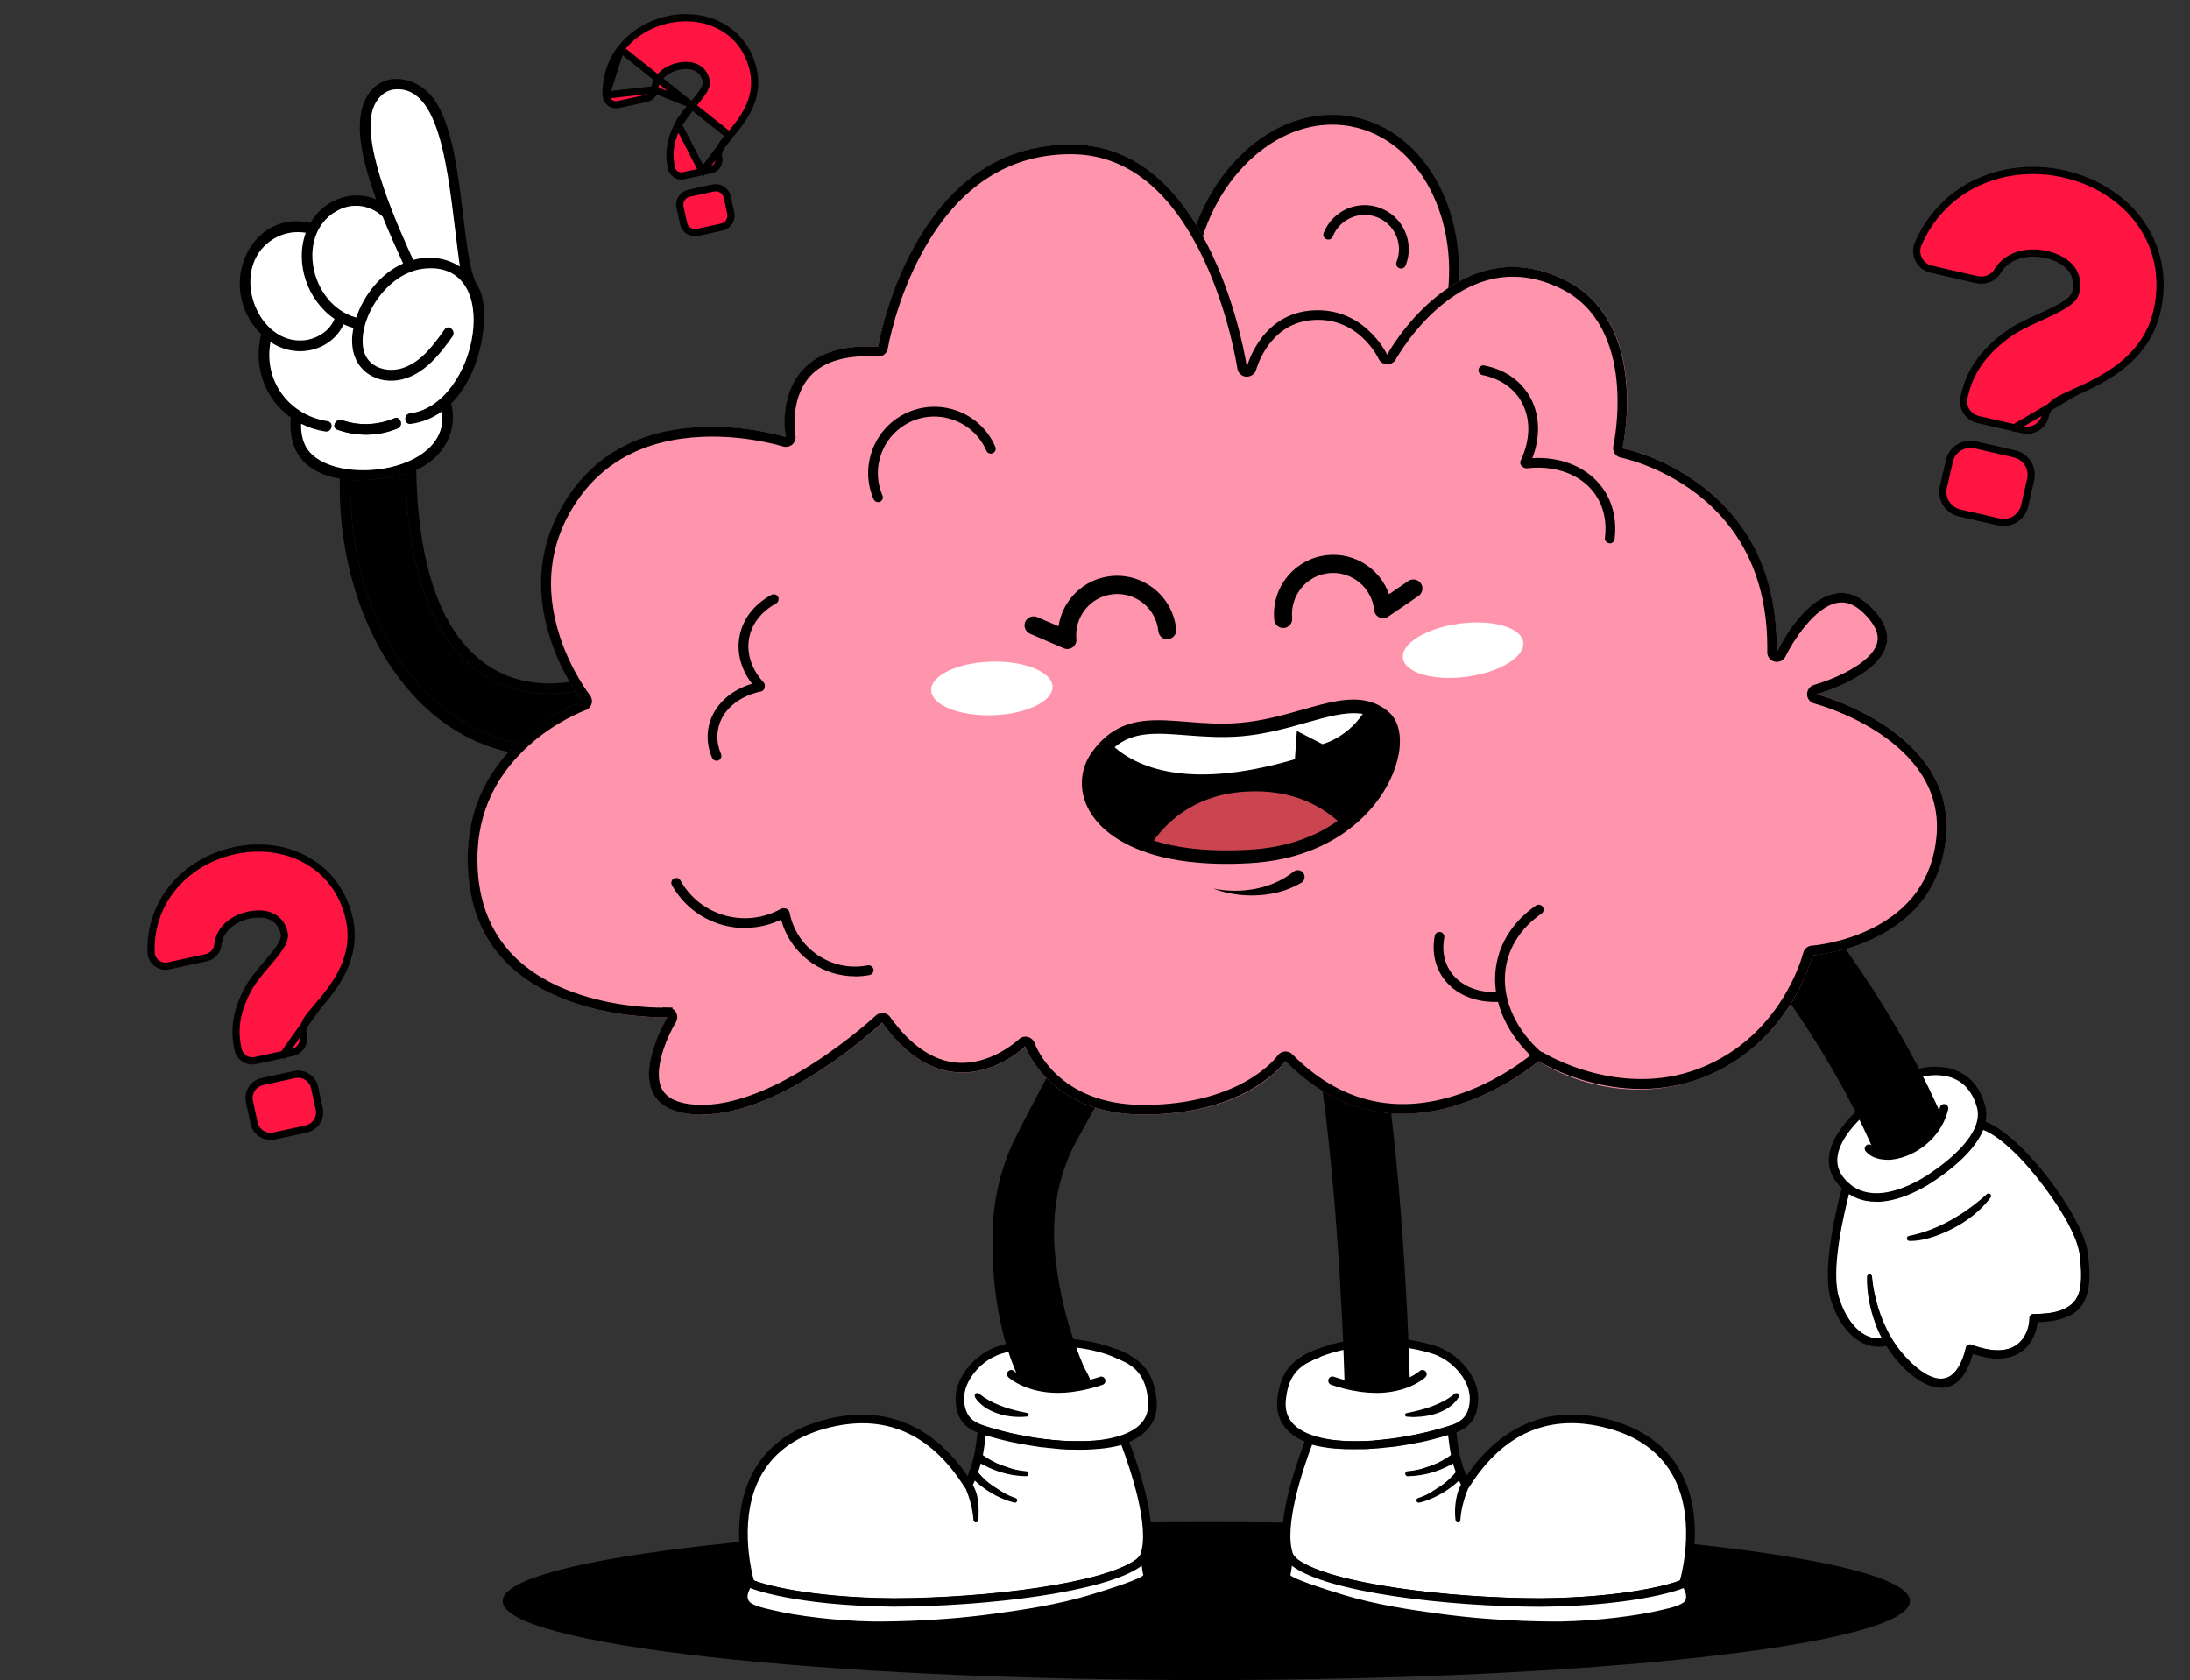 <svg width="305" height="234" viewBox="0 0 305 234" fill="none" xmlns="http://www.w3.org/2000/svg">
<rect x="0" y="0" width="305" height="234" fill="#333333" stroke="none"/>
<g clip-path="url(#clip0_24_337)">
<path d="M266 223C266 229.071 222.123 234 168 234C113.877 234 70 229.071 70 223C70 216.929 113.877 212 168 212C222.123 212 266 216.929 266 223Z" fill="black"/>
<path d="M288.106 170.436C285.905 166.365 280.511 159.01 276.15 157.273C274.968 160.272 271.558 162.946 269.221 164.506C267.876 165.402 264.425 167.437 261.029 167.315C259.806 167.274 258.583 166.949 257.469 166.189C256.369 170.45 254.956 177.316 256.083 180.804C256.899 183.355 258.312 185.282 259.955 186.056C260.689 186.408 261.436 186.517 262.17 186.368C260.771 183.749 260.037 180.777 260.064 177.818C260.078 177.425 260.648 177.411 260.689 177.791C260.852 179.895 261.396 181.985 262.17 183.939C263.379 186.829 265.268 189.462 267.89 191.212C269.085 191.972 270.444 192.434 271.64 191.66L271.775 191.552L272.047 191.334C272.305 191.077 272.536 190.805 272.726 190.507C273.256 189.679 273.61 188.688 273.827 187.684C273.895 187.399 274.18 187.223 274.465 187.277C276.925 188.24 280.43 188.797 281.979 186.123C282.454 185.364 282.671 184.441 282.685 183.559C282.685 183.274 282.916 183.029 283.201 183.029C285.334 182.975 287.821 182.853 289.098 181.021C290.239 179.135 289.872 176.706 289.668 174.575C289.437 173.15 288.799 171.739 288.092 170.396L288.106 170.436Z" fill="white"/>
<path d="M276.258 156.147C281.326 157.707 289.994 169.201 290.768 174.453C291.149 177.547 291.488 181.862 288.024 183.342C286.448 184.061 284.804 184.142 283.215 184.169L283.799 183.586C283.799 185.798 282.549 188.091 280.389 188.865C278.296 189.625 276.136 189.082 274.139 188.363L274.913 187.942C272.4 198.825 263.42 190.792 261.178 184.359C260.417 182.256 259.969 180.085 260.023 177.832C260.05 177.398 260.675 177.384 260.716 177.818C260.797 178.85 261.001 179.922 261.246 180.953C262.007 183.979 263.392 186.938 265.58 189.19C267.427 191.158 270.715 193.696 272.672 190.507C273.202 189.692 273.555 188.702 273.772 187.711C273.84 187.358 274.221 187.155 274.547 187.277C276.245 187.888 278.242 188.403 279.967 187.779C281.666 187.168 282.617 185.336 282.617 183.599C282.617 183.274 282.875 183.016 283.201 183.016C286.095 183.016 289.383 182.487 289.736 179.108C289.913 177.683 289.804 176.109 289.614 174.629C289.383 173.218 288.758 171.807 288.051 170.477C285.918 166.474 280.253 158.82 275.987 157.287C275.226 157.11 275.484 155.97 276.258 156.16V156.147Z" fill="black"/>
<path d="M266.912 149.552C259.208 153.745 252.646 159.933 256.342 164.465C260.037 168.984 266.205 165.877 268.922 164.072C271.64 162.267 276.993 158.169 275.892 154.111C273.949 147.218 266.898 149.565 266.898 149.565L266.912 149.552Z" fill="white"/>
<path d="M261.3 167.383C259.371 167.383 257.442 166.732 255.893 164.832C254.861 163.57 254.494 162.131 254.806 160.557C255.513 156.988 259.928 152.686 266.626 149.036C266.653 149.022 266.694 149.009 266.721 148.995C266.857 148.955 270.199 147.869 273.066 149.389C274.71 150.257 275.851 151.791 276.463 153.948C277.563 158.02 273.148 161.968 269.248 164.56C267.944 165.429 264.629 167.397 261.287 167.397L261.3 167.383ZM267.142 150.095C260.771 153.568 256.586 157.558 255.961 160.774C255.716 162.009 256.002 163.095 256.803 164.085C260.404 168.496 266.735 164.805 268.596 163.57C271.517 161.616 276.286 157.816 275.335 154.247C274.819 152.429 273.881 151.139 272.536 150.42C270.281 149.226 267.536 149.972 267.142 150.095Z" fill="black"/>
<path d="M261.545 187.575C260.852 187.575 260.145 187.413 259.466 187.087C257.523 186.164 255.947 184.061 255.023 181.17C253.733 177.194 255.458 169.418 256.586 165.157C256.667 164.845 256.993 164.655 257.306 164.737C257.618 164.818 257.809 165.144 257.727 165.456C256.627 169.608 254.942 177.113 256.137 180.817C256.953 183.355 258.352 185.268 259.969 186.042C260.879 186.476 261.83 186.53 262.727 186.191C263.026 186.069 263.365 186.232 263.488 186.53C263.61 186.829 263.447 187.168 263.148 187.29C262.618 187.494 262.088 187.589 261.545 187.589V187.575Z" fill="black"/>
<path d="M265.879 172.132C269.928 171.332 273.664 169.066 276.707 166.324C277.006 166.026 277.495 166.447 277.237 166.786C275.253 169.432 272.292 171.237 269.194 172.282C268.148 172.621 267.047 172.852 265.92 172.838C265.729 172.838 265.566 172.675 265.566 172.485C265.566 172.309 265.702 172.16 265.879 172.132Z" fill="black"/>
<path d="M262.822 161.534C262.075 161.534 261.395 161.399 260.825 161.114C260.444 160.924 260.105 160.679 259.847 160.367C259.629 160.123 259.656 159.757 259.901 159.539C260.146 159.322 260.512 159.349 260.73 159.594C260.893 159.784 261.11 159.933 261.355 160.055C262.279 160.516 263.678 160.449 265.118 159.892C267.292 159.037 269.072 157.3 269.873 155.224C269.995 154.912 270.091 154.586 270.172 154.233C270.24 153.921 270.552 153.718 270.879 153.786C271.191 153.853 271.395 154.179 271.327 154.491C271.232 154.912 271.11 155.292 270.974 155.645C270.063 158.02 268.039 160.014 265.553 160.991C264.615 161.358 263.678 161.548 262.836 161.548L262.822 161.534Z" fill="black"/>
<path d="M270.417 155.428C268.759 159.743 263.651 161.846 261.097 160.584C257.632 152.483 247.565 132.643 225.216 112.329C223.096 110.402 222.892 107.145 224.754 104.987C226.697 102.721 230.12 102.504 232.321 104.512C255.377 125.437 266.191 145.766 270.417 155.441V155.428Z" fill="black"/>
<path d="M107.098 88.784C106.962 88.934 106.826 89.096 106.677 89.246C99.789 96.736 84.885 104.322 74.872 103.807C61.191 103.101 48.515 88.703 48.8 66.841C51.341 67.031 54.615 66.543 56.503 65.986C57.278 107.213 87.507 100.373 101.378 82.881C101.528 82.691 101.691 82.488 101.827 82.298C102.234 81.755 101.786 81.09 101.283 81.036C101.093 81.009 100.889 81.09 100.726 81.307C88.159 97.808 58.664 106.914 57.971 65.457C61.68 63.815 63.826 60.111 62.834 56.202C67.562 51.534 68.391 42.252 66.421 39.674C64.03 35.345 64.832 18.952 60.063 13.334C57.889 10.783 53.759 9.887 51.49 12.859C48.718 16.509 50.688 22.996 52.387 27.773C49.303 26.402 45.227 27.596 43.23 31.057C35.01 29.048 29.779 39.945 36.382 46.567C35.295 50.625 36.6 55.361 40.499 58.143C40.064 62.947 42.564 65.851 47.319 66.678C46.98 85.826 57.128 102.965 72.78 105.096C84.681 106.724 101.487 97.469 108.212 89.775C108.239 89.748 108.267 89.707 108.294 89.666C108.742 88.961 107.71 88.092 107.112 88.771L107.098 88.784ZM51.789 15.682C52.142 14.094 53.283 12.588 55.009 12.452C61.965 11.909 62.508 26.334 64.03 37.123C62.169 35.915 59.873 35.576 57.55 36.2C55.512 31.735 50.607 20.947 51.803 15.682H51.789ZM47.346 29.157C49.357 28.221 51.735 28.655 53.297 30.188C54.18 32.387 55.158 34.544 56.137 36.702C53.025 38.072 50.688 41.072 49.602 44.233C42.985 42.388 41.029 32.088 47.333 29.157H47.346ZM37.32 33.825C38.801 32.617 40.73 32.102 42.578 32.427C41.056 36.607 42.741 41.791 46.586 44.423C45.906 46.12 44.099 47.232 42.319 47.395C35.934 47.979 32.103 38.086 37.333 33.825H37.32ZM42.442 61.888C42.034 60.979 41.898 59.988 41.925 58.998C42.985 59.541 44.126 59.907 45.308 60.083C46.246 60.219 46.545 58.767 45.594 58.631C40.363 57.844 36.668 53.135 37.659 47.612C41.382 50.123 46.164 48.766 47.849 45.156C48.284 45.36 48.746 45.536 49.208 45.658C48.202 50.679 51.504 53.19 54.778 53C58.514 52.783 61.028 49.648 63.011 46.839C63.555 46.065 62.454 45.075 61.911 45.848C60.43 47.952 58.786 50.245 56.272 51.168C53.99 52.009 51.11 51.208 50.593 48.576C49.805 44.518 53.732 37.964 59.044 37.394C70.307 36.2 66.462 56.379 57.088 57.546C56.137 57.668 56.232 59.147 57.183 59.025C58.813 58.821 60.267 58.197 61.53 57.288C62.739 66.244 45.132 67.913 42.428 61.875L42.442 61.888Z" fill="black"/>
<path d="M42.306 47.395C35.921 47.979 32.089 38.086 37.32 33.825C38.801 32.617 40.73 32.102 42.578 32.427C41.056 36.607 42.741 41.791 46.586 44.423C45.907 46.12 44.099 47.232 42.32 47.395H42.306Z" fill="white"/>
<path d="M49.615 44.233C42.999 42.388 41.042 32.088 47.346 29.157C49.357 28.221 51.734 28.655 53.297 30.188C54.18 32.386 55.158 34.544 56.136 36.702C53.025 38.072 50.688 41.071 49.602 44.233H49.615Z" fill="white"/>
<path d="M64.03 37.123C62.169 35.915 59.873 35.576 57.549 36.2C55.511 31.735 50.607 20.947 51.802 15.682C52.156 14.094 53.297 12.588 55.022 12.452C61.978 11.909 62.522 26.334 64.044 37.123H64.03Z" fill="white"/>
<path d="M61.544 57.315C60.28 58.224 58.826 58.848 57.196 59.052C56.245 59.174 56.15 57.695 57.101 57.573C66.475 56.406 70.32 36.227 59.057 37.421C53.745 37.991 49.819 44.532 50.607 48.603C51.123 51.236 54.003 52.036 56.286 51.195C58.799 50.272 60.429 47.965 61.924 45.875C62.467 45.102 63.581 46.092 63.024 46.866C61.041 49.675 58.527 52.81 54.791 53.027C51.503 53.217 48.202 50.706 49.221 45.685C48.745 45.55 48.297 45.387 47.862 45.183C46.178 48.793 41.395 50.15 37.673 47.639C36.667 53.163 40.376 57.871 45.607 58.658C46.558 58.794 46.259 60.26 45.322 60.11C44.14 59.934 42.998 59.568 41.939 59.025C41.912 60.016 42.047 61.006 42.455 61.915C45.159 67.968 62.766 66.299 61.557 57.329L61.544 57.315ZM55.362 59.676C52.672 60.789 49.724 60.816 46.993 59.853C46.096 59.541 46.762 58.211 47.658 58.523C50.023 59.35 52.604 59.228 54.9 58.265C55.783 57.898 56.245 59.31 55.375 59.676H55.362Z" fill="white"/>
<path d="M55.363 59.676C52.673 60.789 49.724 60.816 46.994 59.853C46.097 59.541 46.763 58.211 47.659 58.523C50.023 59.35 52.605 59.228 54.901 58.265C55.784 57.898 56.246 59.31 55.376 59.676H55.363Z" fill="black"/>
<path d="M106.677 89.246C99.788 96.736 84.884 104.322 74.871 103.806C61.19 103.101 48.514 88.703 48.8 66.841C51.34 67.031 54.614 66.543 56.503 65.986C57.277 107.213 87.507 100.373 101.378 82.881C102.696 84.252 105.563 87.807 106.677 89.232V89.246Z" fill="black"/>
<path d="M108.28 89.666C108.008 90.019 107.383 90.141 107.03 89.68C106.949 89.571 106.826 89.422 106.69 89.246C105.563 87.821 102.71 84.266 101.392 82.895C101.12 82.61 100.903 82.42 100.794 82.366C100.278 81.85 100.753 81.063 101.297 81.049C101.46 81.049 101.623 81.104 101.786 81.266C104.15 83.641 106.229 86.233 108.28 88.879C108.497 89.164 108.457 89.463 108.28 89.68V89.666Z" fill="black"/>
<path d="M156.525 200.413C156.28 200.508 156.008 200.589 155.75 200.657C154.69 200.969 153.549 201.145 152.435 201.24C152.394 201.24 152.354 201.24 152.313 201.24C152.082 201.254 151.865 201.268 151.647 201.281C151.43 201.295 151.212 201.308 151.009 201.308C150.655 201.308 150.302 201.322 149.935 201.322C149.691 201.322 149.446 201.322 149.202 201.322C149.025 201.322 148.862 201.308 148.685 201.295C148.414 201.295 148.128 201.268 147.857 201.24C147.585 201.227 147.3 201.2 147.028 201.173C146.756 201.145 146.471 201.118 146.199 201.091C145.914 201.064 145.615 201.023 145.316 200.996C145.316 200.996 145.316 200.996 145.302 200.996C145.112 200.969 144.936 200.942 144.745 200.915C144.555 200.888 144.379 200.86 144.188 200.833C143.944 200.793 143.686 200.752 143.428 200.711C143.183 200.67 142.925 200.63 142.667 200.575C142.381 200.521 142.096 200.467 141.811 200.413C141.797 200.413 141.784 200.413 141.77 200.413C140.574 200.168 139.406 199.883 138.292 199.558C138.075 199.49 137.844 199.422 137.613 199.354C136.132 198.906 134.732 198.431 134.067 196.939C133.482 195.622 133.51 194.007 134.067 192.691C134.963 190.547 136.974 188.688 139.27 187.969C140.642 187.535 142.083 187.236 143.428 187.073C143.387 187.073 148.944 186.272 154.242 188.05C154.663 188.199 155.071 188.335 155.438 188.484C155.94 188.688 156.416 188.905 156.891 189.149C156.959 189.176 157.014 189.217 157.082 189.244C159.079 190.384 160.098 191.931 160.437 194.754C160.804 197.807 158.984 199.49 156.511 200.385L156.525 200.413Z" fill="white"/>
<path d="M149.949 201.932C149.705 201.932 149.447 201.932 149.202 201.932C149.107 201.932 149.012 201.932 148.93 201.932C148.849 201.932 148.767 201.932 148.672 201.932C148.387 201.932 148.102 201.905 147.816 201.878C147.544 201.865 147.259 201.838 146.974 201.81C146.702 201.783 146.417 201.756 146.132 201.729C145.955 201.715 145.751 201.688 145.561 201.661L145.303 201.634C145.303 201.634 145.248 201.634 145.221 201.634L144.107 201.471C143.849 201.43 143.591 201.39 143.333 201.349C143.075 201.308 142.817 201.268 142.558 201.213C142.273 201.159 141.988 201.105 141.702 201.05C141.702 201.05 141.689 201.05 141.675 201.05C141.675 201.05 141.648 201.05 141.635 201.05C140.412 200.806 139.23 200.508 138.129 200.182C137.953 200.128 137.776 200.073 137.599 200.019L137.464 199.978C136.078 199.558 134.352 199.042 133.551 197.251C132.926 195.839 132.926 194.021 133.551 192.528C134.529 190.208 136.716 188.227 139.121 187.467C140.466 187.046 141.933 186.72 143.387 186.544V186.571C144.352 186.354 146.879 186.367 146.906 186.367C148.808 186.395 151.661 186.612 154.46 187.562C154.881 187.711 155.302 187.847 155.696 188.009C156.185 188.199 156.688 188.43 157.204 188.702C157.272 188.742 157.354 188.783 157.422 188.824C159.609 190.072 160.709 191.85 161.063 194.767C161.416 197.712 159.921 199.87 156.756 201.023C156.457 201.132 156.185 201.213 155.927 201.281C154.935 201.566 153.794 201.77 152.531 201.878C152.503 201.878 152.476 201.878 152.449 201.878C152.449 201.878 152.408 201.878 152.395 201.878H152.313C152.109 201.892 151.919 201.905 151.729 201.919C151.512 201.932 151.294 201.946 151.077 201.946C150.724 201.946 150.357 201.96 149.99 201.96L149.949 201.932ZM145.344 200.44H145.371L145.67 200.48C145.86 200.508 146.05 200.521 146.24 200.535C146.526 200.562 146.797 200.589 147.055 200.616C147.341 200.643 147.612 200.67 147.884 200.684C148.169 200.711 148.441 200.725 148.699 200.725C148.781 200.725 148.876 200.725 148.971 200.725C149.053 200.725 149.134 200.725 149.229 200.725C149.813 200.725 150.411 200.725 150.995 200.725C151.199 200.725 151.403 200.711 151.607 200.698C151.797 200.698 151.987 200.67 152.191 200.657H152.259C152.259 200.657 152.313 200.657 152.34 200.657C152.34 200.657 152.381 200.657 152.395 200.657C153.59 200.548 154.664 200.358 155.587 200.087C155.832 200.019 156.063 199.951 156.335 199.856C159.011 198.879 160.166 197.251 159.881 194.849C159.568 192.284 158.712 190.859 156.824 189.787C156.756 189.746 156.715 189.719 156.661 189.692C156.185 189.448 155.723 189.231 155.261 189.054C154.895 188.905 154.501 188.769 154.093 188.62C149.107 186.951 143.89 187.616 143.604 187.657C143.591 187.657 143.564 187.657 143.55 187.657C142.164 187.833 140.765 188.132 139.488 188.539C137.396 189.19 135.494 190.914 134.651 192.935C134.149 194.143 134.135 195.595 134.651 196.722C135.195 197.943 136.309 198.35 137.83 198.811L137.966 198.852C138.143 198.906 138.333 198.961 138.51 199.015C139.583 199.327 140.724 199.612 141.92 199.856C141.92 199.856 141.933 199.856 141.947 199.856C141.947 199.856 141.974 199.856 141.988 199.856C142.259 199.911 142.531 199.965 142.816 200.019C143.075 200.073 143.319 200.114 143.564 200.155C143.808 200.196 144.066 200.236 144.311 200.277L144.868 200.358C145.045 200.385 145.221 200.413 145.398 200.44H145.344Z" fill="black"/>
<path d="M147.015 201.2C147.246 201.227 147.477 201.24 147.707 201.254C146.906 201.2 146.104 201.132 145.303 201.023C145.602 201.05 145.887 201.091 146.186 201.118C146.458 201.145 146.743 201.173 147.015 201.2Z" fill="black"/>
<path d="M147.721 201.838C147.721 201.838 147.694 201.838 147.68 201.838C147.626 201.838 147.572 201.838 147.517 201.838C146.675 201.783 145.928 201.702 145.235 201.62C144.922 201.58 144.691 201.281 144.732 200.969C144.773 200.643 145.058 200.413 145.384 200.453L145.683 200.494C145.873 200.521 146.064 200.535 146.254 200.548C146.539 200.576 146.797 200.603 147.069 200.63C147.246 200.643 147.409 200.657 147.585 200.671C147.64 200.671 147.694 200.671 147.748 200.671C148.074 200.698 148.319 200.969 148.292 201.295C148.278 201.607 148.006 201.838 147.708 201.838H147.721Z" fill="black"/>
<path d="M147.857 201.268C147.857 201.268 147.761 201.268 147.721 201.268C148.047 201.295 148.359 201.322 148.685 201.322C148.414 201.322 148.128 201.295 147.857 201.268Z" fill="black"/>
<path d="M148.686 201.905C148.686 201.905 148.686 201.905 148.672 201.905C148.591 201.905 148.509 201.905 148.414 201.905C148.21 201.905 148.02 201.878 147.816 201.865H147.694C147.368 201.838 147.123 201.566 147.15 201.24C147.178 200.915 147.449 200.67 147.775 200.698H148.061C148.21 200.725 148.346 200.738 148.496 200.738C148.577 200.738 148.659 200.738 148.74 200.738C149.066 200.738 149.311 201.023 149.311 201.349C149.311 201.661 149.039 201.919 148.726 201.919L148.686 201.905Z" fill="black"/>
<path d="M156.905 189.177C156.429 188.932 155.954 188.702 155.451 188.512C155.981 188.715 156.47 188.932 156.905 189.177Z" fill="black"/>
<path d="M156.905 189.76C156.81 189.76 156.715 189.733 156.633 189.692C156.158 189.448 155.696 189.231 155.234 189.054C154.935 188.932 154.786 188.593 154.908 188.294C155.03 187.996 155.37 187.847 155.669 187.955C156.253 188.186 156.742 188.403 157.19 188.647C157.476 188.797 157.584 189.149 157.421 189.434C157.313 189.638 157.109 189.746 156.905 189.746V189.76Z" fill="black"/>
<path d="M159.283 216.928C159.066 217.213 158.835 217.484 158.563 217.688C153.903 221.107 137.817 223.17 124.475 223.197C111.012 223.088 104.572 220.7 104.558 220.551C104.558 220.551 104.504 220.469 104.436 220.32C103.729 217.769 100.088 202.326 114.897 198.35C125.508 195.487 131.595 201.634 134.842 206.791C135.073 206.302 135.372 205.637 135.548 205.149C135.833 204.402 136.037 203.642 136.214 202.937C136.431 202.014 136.649 200.277 136.785 199.096C137.029 199.164 137.274 199.246 137.518 199.327C138.714 199.693 139.991 200.019 141.309 200.304C141.322 200.304 141.336 200.304 141.363 200.304C141.676 200.372 141.988 200.426 142.287 200.494C142.572 200.548 142.844 200.603 143.116 200.643C143.401 200.698 143.673 200.738 143.944 200.779C144.148 200.82 144.352 200.847 144.556 200.874C144.76 200.901 144.963 200.928 145.167 200.969C145.167 200.969 145.167 200.969 145.181 200.969C145.507 201.01 145.819 201.05 146.145 201.078C146.444 201.118 146.743 201.145 147.042 201.173C147.3 201.2 147.545 201.213 147.803 201.227C148.143 201.254 148.496 201.281 148.849 201.295C149.039 201.295 149.229 201.308 149.42 201.322C149.691 201.322 149.963 201.322 150.221 201.322C150.615 201.322 150.996 201.322 151.39 201.308C151.621 201.308 151.838 201.295 152.082 201.268C152.313 201.268 152.558 201.24 152.803 201.213C152.843 201.213 152.898 201.213 152.938 201.213C154.148 201.105 155.398 200.901 156.552 200.548C157.979 204.226 160.995 212.965 159.31 216.914L159.283 216.928Z" fill="white"/>
<path d="M124.475 223.781C117.397 223.726 112.343 223.034 109.367 222.464C107.574 222.125 106.338 221.786 105.618 221.569C104.368 221.189 104.096 221.026 104.001 220.768C103.974 220.727 103.947 220.659 103.906 220.592C103.879 220.551 103.865 220.497 103.851 220.442C103.24 218.23 101.61 210.767 105.047 204.742C107.003 201.322 110.251 198.988 114.734 197.78C122.858 195.595 129.76 198.282 134.746 205.583C134.841 205.366 134.923 205.149 134.991 204.972C135.235 204.334 135.439 203.629 135.643 202.815C135.888 201.77 136.132 199.666 136.2 199.056C136.214 198.879 136.309 198.73 136.458 198.635C136.608 198.54 136.784 198.513 136.947 198.567L137.097 198.608C137.301 198.662 137.491 198.73 137.695 198.798C138.863 199.151 140.113 199.476 141.417 199.761H141.444C141.444 199.761 141.472 199.761 141.485 199.761C141.77 199.829 142.056 199.883 142.341 199.938H142.382C142.653 200.006 142.925 200.046 143.197 200.101C143.469 200.155 143.74 200.196 144.012 200.236C144.216 200.277 144.406 200.304 144.61 200.318L145.208 200.399C145.208 200.399 145.235 200.399 145.248 200.399L145.575 200.44C145.778 200.467 145.982 200.494 146.186 200.508C146.485 200.548 146.784 200.575 147.069 200.603C147.327 200.63 147.572 200.643 147.83 200.657H148.074C148.333 200.698 148.591 200.711 148.862 200.725C148.957 200.725 149.066 200.725 149.161 200.725C149.256 200.725 149.338 200.725 149.433 200.725C150.072 200.738 150.724 200.738 151.362 200.725C151.58 200.725 151.797 200.711 152.028 200.684C152.259 200.684 152.49 200.657 152.734 200.643C152.748 200.643 152.789 200.643 152.816 200.643C152.816 200.643 152.857 200.643 152.87 200.643C154.175 200.521 155.343 200.304 156.362 200.006C156.661 199.911 156.973 200.073 157.082 200.358C158.848 204.904 161.552 213.155 159.826 217.172C159.813 217.213 159.786 217.253 159.758 217.28C159.514 217.62 159.229 217.918 158.93 218.149C153.984 221.772 137.491 223.753 124.475 223.794V223.781ZM104.993 220.117C106.08 220.592 112.56 222.518 124.489 222.6C137.491 222.573 153.672 220.537 158.223 217.199C158.4 217.05 158.59 216.86 158.767 216.629C160.275 212.924 157.381 204.484 156.172 201.268C155.207 201.525 154.147 201.702 152.979 201.81C152.952 201.81 152.911 201.81 152.884 201.81H152.83C152.571 201.824 152.327 201.851 152.096 201.865C151.865 201.878 151.62 201.892 151.389 201.905C150.724 201.919 150.058 201.933 149.392 201.905C149.284 201.905 149.188 201.905 149.093 201.905C148.998 201.905 148.903 201.905 148.822 201.905C148.536 201.905 148.265 201.878 147.993 201.851H147.748C147.49 201.81 147.232 201.797 146.974 201.77C146.675 201.743 146.363 201.715 146.064 201.675C145.873 201.661 145.656 201.634 145.439 201.607L145.153 201.58C145.153 201.58 145.085 201.58 145.058 201.58L144.46 201.485C144.257 201.458 144.053 201.43 143.835 201.39C143.577 201.349 143.292 201.295 143.007 201.254C142.735 201.2 142.45 201.159 142.164 201.105H142.124C141.825 201.037 141.526 200.983 141.227 200.915C141.227 200.915 141.213 200.915 141.2 200.915C141.2 200.915 141.173 200.915 141.159 200.915C139.828 200.63 138.55 200.304 137.341 199.938C137.328 199.938 137.301 199.938 137.287 199.924C137.178 200.847 136.988 202.285 136.784 203.127C136.567 203.995 136.35 204.742 136.091 205.406C135.915 205.922 135.602 206.628 135.371 207.089C135.276 207.279 135.086 207.401 134.869 207.415C134.651 207.415 134.447 207.32 134.339 207.143C129.556 199.544 123.062 196.789 115.046 198.947C110.889 200.06 107.873 202.217 106.08 205.352C102.792 211.106 104.572 218.583 104.993 220.144V220.117ZM105.101 220.334C105.101 220.334 105.129 220.415 105.129 220.442C105.129 220.402 105.115 220.361 105.101 220.334Z" fill="black"/>
<path d="M159.853 219.438V219.492C159.853 219.492 159.853 219.506 159.853 219.519C159.799 219.845 159.568 220.429 151.946 222.736C147.517 224.079 142.965 224.771 138.4 225.395C130.167 226.508 122.695 226.481 121.445 226.454C118.904 226.399 116.377 226.209 113.85 225.911C111.744 225.653 109.625 225.341 107.546 224.852C106.419 224.595 105.046 224.35 104.095 223.645C103.076 222.776 103.606 221.392 104.408 220.252C104.421 220.279 104.435 220.306 104.462 220.334C104.53 220.483 104.585 220.564 104.585 220.564C104.612 220.714 111.038 223.102 124.502 223.21C137.843 223.183 153.929 221.121 158.589 217.701C158.848 217.497 159.092 217.24 159.309 216.941C159.337 216.914 159.364 216.873 159.391 216.846C159.568 216.9 159.636 218.542 159.853 219.329C159.853 219.37 159.867 219.411 159.88 219.438H159.853Z" fill="white"/>
<path d="M122.423 227.037C121.826 227.037 121.472 227.037 121.418 227.037C118.959 226.983 116.377 226.807 113.769 226.495C111.174 226.182 109.218 225.857 107.397 225.422L107.017 225.341C105.916 225.097 104.68 224.812 103.729 224.12C103.729 224.12 103.702 224.106 103.688 224.093C103.063 223.55 102.248 222.288 103.905 219.913C104.014 219.75 104.204 219.655 104.408 219.669C104.612 219.669 104.788 219.777 104.897 219.954L104.924 220.008C104.924 220.008 104.952 220.062 104.965 220.089C104.965 220.103 104.979 220.13 104.992 220.144C106.079 220.619 112.56 222.546 124.488 222.627C137.49 222.6 153.671 220.564 158.223 217.226C158.413 217.077 158.63 216.846 158.807 216.602C158.821 216.575 158.848 216.561 158.861 216.534L158.902 216.48C159.052 216.303 159.282 216.222 159.513 216.276C160.003 216.398 160.043 216.833 160.179 217.891C160.234 218.352 160.301 218.868 160.383 219.18C160.383 219.207 160.383 219.234 160.397 219.248C160.41 219.302 160.437 219.384 160.437 219.452V219.506C160.437 219.506 160.437 219.601 160.424 219.642C160.315 220.266 160.125 220.876 152.109 223.292C147.503 224.69 142.653 225.409 138.469 225.965C131.309 226.929 124.855 227.037 122.423 227.037ZM104.435 223.17C105.182 223.713 106.283 223.957 107.261 224.174L107.655 224.269C109.435 224.69 111.351 225.015 113.905 225.314C116.473 225.612 119.013 225.802 121.445 225.843C121.771 225.843 129.488 225.979 138.319 224.785C142.449 224.228 147.245 223.509 151.769 222.152C157.639 220.374 158.956 219.669 159.228 219.411C159.133 219.031 159.065 218.529 159.011 218.067C158.984 218.095 158.956 218.122 158.929 218.135C153.984 221.759 137.49 223.74 124.475 223.78C117.396 223.726 112.342 223.034 109.367 222.464C107.574 222.125 106.337 221.786 105.617 221.569C105.087 221.406 104.734 221.284 104.49 221.175C104.096 221.894 103.905 222.668 104.449 223.156L104.435 223.17ZM105.101 220.334C105.101 220.334 105.128 220.401 105.128 220.442C105.128 220.401 105.115 220.361 105.101 220.334ZM159.432 219.099C159.364 219.167 159.31 219.262 159.282 219.37C159.31 219.275 159.364 219.167 159.432 219.099Z" fill="black"/>
<path d="M136.336 203.005C139.569 205.271 142.912 205.271 142.912 205.271L136.336 203.005Z" fill="black"/>
<path d="M136.662 202.516C138.469 203.859 140.683 204.741 142.925 204.918C143.36 204.945 143.346 205.596 142.912 205.61C140.452 205.583 138.061 204.796 135.996 203.479C135.317 203.032 136.023 202.027 136.676 202.516H136.662Z" fill="black"/>
<path d="M141.349 208.962C141.349 208.962 138.102 208.175 135.534 205.162L141.349 208.962Z" fill="black"/>
<path d="M141.281 209.288C139.487 208.84 137.857 207.971 136.431 206.804C135.955 206.424 135.52 205.99 135.086 205.542C134.868 205.312 134.868 204.932 135.113 204.714C135.371 204.47 135.778 204.511 135.982 204.782C137.028 206.099 138.373 207.211 139.868 207.985C140.371 208.243 140.914 208.487 141.444 208.65C141.838 208.772 141.675 209.383 141.267 209.288H141.281Z" fill="black"/>
<path d="M135.902 211.757C135.902 211.757 136.037 208.84 134.842 206.804L135.902 211.757Z" fill="black"/>
<path d="M135.575 211.744C135.48 210.102 134.991 208.528 134.38 207.021C134.203 206.492 134.937 206.099 135.29 206.533C136.35 208.026 136.377 210.007 136.241 211.757C136.187 212.151 135.589 212.124 135.589 211.73L135.575 211.744Z" fill="black"/>
<path d="M147.355 194.008C145.154 194.008 143.496 193.519 142.341 193.003C141.472 192.61 140.874 192.189 140.535 191.918C140.521 191.918 140.507 191.891 140.494 191.877C140.48 191.864 140.467 191.85 140.453 191.836C140.208 191.633 140.181 191.266 140.385 191.022C140.589 190.778 140.956 190.737 141.2 190.941C141.2 190.941 141.227 190.968 141.295 191.022C141.703 191.348 142.246 191.674 142.817 191.931C144.474 192.678 147.341 193.356 151.512 192.271C151.974 192.148 152.422 192.013 152.844 191.877C152.925 191.85 152.993 191.823 153.061 191.809L153.17 191.769C153.482 191.66 153.808 191.823 153.917 192.135C154.026 192.447 153.863 192.773 153.55 192.881L153.455 192.908C153.373 192.936 153.292 192.963 153.21 192.99C152.776 193.139 152.3 193.275 151.811 193.397C150.126 193.831 148.645 194.008 147.341 194.008H147.355Z" fill="black"/>
<path d="M136.39 194.143C138.007 195.446 140.099 196.165 142.137 196.613C142.45 196.667 142.762 196.735 143.088 196.817C143.36 196.871 143.319 197.291 143.047 197.305C141.064 197.509 138.958 197.156 137.246 196.07C136.852 195.812 135.208 194.523 135.928 194.062C136.091 193.98 136.268 194.021 136.39 194.143Z" fill="black"/>
<path d="M158.169 144.029C157.938 144.802 157.571 145.603 157.109 146.227C156.552 146.987 156.171 147.855 155.669 148.642C154.854 149.904 150.547 157.762 149.827 159.078C148.821 160.951 148.101 162.891 147.585 164.94C146.824 167.98 146.634 171.4 146.919 174.48C147.273 178.28 148.047 182.039 149.202 185.675C149.677 187.155 150.207 188.607 150.805 190.031C150.805 190.031 150.805 190.031 150.805 190.045C151.117 190.805 151.797 191.741 151.973 192.678C151.946 192.705 151.905 192.732 151.865 192.759C151.484 192.881 151.104 192.99 150.737 193.098C147.15 194.035 144.678 193.438 143.265 192.8C142.504 192.461 142.042 192.094 141.879 191.972C141.064 190.235 140.425 188.389 139.909 186.503C138.917 182.88 138.387 179.053 138.265 175.145C138.224 173.747 138.224 172.336 138.265 170.911C138.401 167.396 139.134 164.017 140.398 160.72C141.566 157.707 146.716 148.52 148.074 145.63C149.27 143.119 150.886 140.935 152.191 138.329C152.476 137.773 153.101 137.474 153.658 137.759C155.519 138.709 158.875 141.599 158.114 144.015L158.169 144.029Z" fill="black"/>
<path d="M182.42 200.413C182.664 200.508 182.936 200.589 183.194 200.657C184.254 200.969 185.395 201.145 186.509 201.24C186.55 201.24 186.591 201.24 186.632 201.24C186.863 201.254 187.08 201.268 187.297 201.281C187.515 201.295 187.732 201.308 187.936 201.308C188.289 201.308 188.642 201.322 189.009 201.322C189.254 201.322 189.498 201.322 189.743 201.322C189.919 201.322 190.083 201.308 190.273 201.295C190.544 201.295 190.83 201.268 191.101 201.24C191.373 201.227 191.659 201.2 191.93 201.173C192.202 201.145 192.487 201.118 192.759 201.091C193.044 201.064 193.343 201.023 193.642 200.996C193.642 200.996 193.642 200.996 193.656 200.996C193.846 200.969 194.023 200.942 194.213 200.915C194.403 200.888 194.58 200.86 194.77 200.833C195.014 200.793 195.272 200.752 195.531 200.711C195.775 200.67 196.033 200.63 196.291 200.575C196.577 200.521 196.862 200.467 197.147 200.413C197.161 200.413 197.174 200.413 197.188 200.413C198.384 200.168 199.552 199.883 200.666 199.558C200.884 199.49 201.114 199.422 201.345 199.354C202.826 198.906 204.226 198.431 204.891 196.939C205.476 195.622 205.448 194.007 204.891 192.691C203.995 190.547 201.984 188.688 199.688 187.969C198.316 187.535 196.876 187.236 195.531 187.073C195.571 187.073 190.015 186.272 184.716 188.05C184.295 188.199 183.887 188.335 183.52 188.484C183.018 188.688 182.542 188.905 182.067 189.149C181.999 189.176 181.944 189.217 181.876 189.244C179.879 190.384 178.86 191.931 178.521 194.754C178.154 197.807 179.974 199.49 182.447 200.385L182.42 200.413Z" fill="white"/>
<path d="M188.995 201.933C188.629 201.933 188.275 201.933 187.909 201.919C187.691 201.919 187.474 201.905 187.243 201.892C187.066 201.892 186.876 201.865 186.672 201.851H186.591C186.591 201.851 186.564 201.851 186.55 201.851C186.509 201.851 186.468 201.851 186.441 201.851C185.178 201.743 184.037 201.539 183.031 201.24C182.787 201.173 182.515 201.091 182.216 200.983C179.05 199.829 177.556 197.671 177.909 194.727C178.262 191.809 179.349 190.031 181.55 188.783C181.605 188.742 181.686 188.715 181.754 188.674C182.27 188.403 182.773 188.186 183.276 187.982C183.656 187.82 184.077 187.684 184.498 187.535C187.297 186.598 190.15 186.368 192.052 186.34C192.08 186.34 194.607 186.327 195.571 186.544V186.517C197.025 186.693 198.492 187.019 199.837 187.44C202.242 188.199 204.429 190.181 205.408 192.501C206.032 193.994 206.032 195.799 205.408 197.224C204.592 199.028 202.881 199.544 201.495 199.951L201.345 199.992C201.169 200.046 201.006 200.087 200.829 200.141C199.715 200.467 198.533 200.765 197.31 201.01C197.31 201.01 197.297 201.01 197.283 201.01C197.283 201.01 197.269 201.01 197.256 201.01C196.971 201.064 196.685 201.118 196.4 201.173C196.142 201.227 195.884 201.268 195.626 201.308C195.367 201.349 195.109 201.39 194.851 201.43L194.28 201.512C194.09 201.539 193.914 201.566 193.737 201.593C193.71 201.593 193.683 201.593 193.656 201.593L193.397 201.62C193.194 201.648 193.003 201.661 192.8 201.688C192.528 201.715 192.243 201.743 191.971 201.77C191.699 201.797 191.414 201.824 191.129 201.838C190.857 201.865 190.571 201.878 190.286 201.892C190.191 201.892 190.11 201.892 190.028 201.892C189.933 201.892 189.851 201.892 189.756 201.892C189.498 201.892 189.254 201.892 188.995 201.892V201.933ZM186.686 200.671H186.754C186.944 200.684 187.134 200.698 187.324 200.711C187.542 200.725 187.746 200.738 187.949 200.738C188.547 200.752 189.145 200.752 189.729 200.738C189.811 200.738 189.892 200.738 189.974 200.738C190.069 200.738 190.15 200.738 190.245 200.738C190.504 200.738 190.775 200.711 191.047 200.698C191.332 200.684 191.604 200.657 191.876 200.63C192.147 200.603 192.419 200.589 192.691 200.548C192.895 200.535 193.085 200.508 193.275 200.481L193.574 200.44H193.601C193.778 200.413 193.954 200.386 194.131 200.358L194.688 200.277C194.933 200.236 195.177 200.196 195.435 200.155C195.68 200.114 195.924 200.073 196.183 200.019C196.468 199.965 196.74 199.911 197.011 199.856C197.011 199.856 197.025 199.856 197.038 199.856C197.038 199.856 197.052 199.856 197.066 199.856C198.261 199.612 199.416 199.327 200.489 199.015C200.666 198.961 200.843 198.906 201.019 198.852L201.155 198.811C202.663 198.364 203.777 197.943 204.321 196.722C204.823 195.595 204.823 194.143 204.321 192.935C203.478 190.927 201.576 189.204 199.484 188.539C198.207 188.132 196.808 187.833 195.422 187.657C195.408 187.657 195.381 187.657 195.367 187.657C195.082 187.616 189.865 186.937 184.879 188.62C184.471 188.756 184.077 188.892 183.724 189.041C183.249 189.231 182.787 189.434 182.311 189.692C182.257 189.719 182.216 189.746 182.162 189.774C180.26 190.859 179.39 192.284 179.091 194.849C178.806 197.251 179.961 198.893 182.637 199.856C182.895 199.951 183.14 200.033 183.357 200.087C184.308 200.358 185.382 200.548 186.577 200.657H186.604C186.645 200.657 186.672 200.657 186.699 200.657L186.686 200.671Z" fill="black"/>
<path d="M191.93 201.2C191.699 201.227 191.468 201.24 191.237 201.254C192.039 201.2 192.84 201.132 193.642 201.023C193.343 201.05 193.058 201.091 192.759 201.118C192.487 201.145 192.202 201.173 191.93 201.2Z" fill="black"/>
<path d="M191.224 201.838C190.911 201.838 190.653 201.593 190.64 201.295C190.612 200.969 190.871 200.698 191.183 200.671C191.237 200.671 191.292 200.671 191.346 200.671C191.523 200.671 191.686 200.643 191.862 200.63C192.134 200.603 192.392 200.589 192.664 200.548C192.868 200.535 193.058 200.508 193.248 200.481L193.547 200.44C193.86 200.399 194.158 200.63 194.199 200.955C194.24 201.281 194.009 201.566 193.697 201.607C193.004 201.702 192.256 201.77 191.414 201.824C191.36 201.824 191.305 201.824 191.251 201.824C191.251 201.824 191.224 201.824 191.21 201.824L191.224 201.838Z" fill="black"/>
<path d="M191.088 201.268C191.088 201.268 191.183 201.268 191.223 201.268C190.897 201.295 190.585 201.322 190.259 201.322C190.531 201.322 190.816 201.295 191.088 201.268Z" fill="black"/>
<path d="M190.259 201.905C189.947 201.905 189.688 201.661 189.675 201.335C189.675 201.01 189.919 200.738 190.245 200.725C190.327 200.725 190.408 200.725 190.49 200.725C190.639 200.725 190.775 200.711 190.925 200.698H191.21C191.536 200.67 191.808 200.901 191.835 201.227C191.862 201.553 191.604 201.824 191.292 201.851H191.169C190.965 201.878 190.762 201.892 190.571 201.905C190.49 201.905 190.408 201.905 190.313 201.905C190.313 201.905 190.313 201.905 190.3 201.905H190.259Z" fill="black"/>
<path d="M182.04 189.177C182.516 188.932 182.991 188.702 183.494 188.512C182.964 188.715 182.475 188.932 182.04 189.177Z" fill="black"/>
<path d="M182.04 189.76C181.836 189.76 181.632 189.652 181.523 189.448C181.374 189.163 181.483 188.81 181.754 188.661C182.203 188.417 182.705 188.186 183.276 187.969C183.575 187.847 183.915 187.996 184.037 188.308C184.159 188.607 184.01 188.946 183.711 189.068C183.249 189.244 182.787 189.462 182.311 189.706C182.23 189.747 182.135 189.774 182.04 189.774V189.76Z" fill="black"/>
<path d="M179.675 216.928C179.893 217.213 180.124 217.484 180.395 217.688C185.055 221.107 201.141 223.17 214.483 223.197C227.947 223.088 234.387 220.7 234.4 220.551C234.4 220.551 234.455 220.469 234.523 220.32C235.229 217.769 238.87 202.326 224.061 198.35C213.45 195.487 207.364 201.634 204.117 206.791C203.886 206.302 203.587 205.637 203.41 205.149C203.125 204.402 202.921 203.642 202.745 202.937C202.527 202.014 202.31 200.277 202.174 199.096C201.929 199.164 201.685 199.246 201.44 199.327C200.245 199.693 198.968 200.019 197.65 200.304C197.636 200.304 197.623 200.304 197.595 200.304C197.283 200.372 196.97 200.426 196.672 200.494C196.386 200.548 196.115 200.603 195.843 200.643C195.557 200.698 195.286 200.738 195.014 200.779C194.81 200.82 194.606 200.847 194.403 200.874C194.199 200.901 193.995 200.928 193.791 200.969C193.791 200.969 193.791 200.969 193.778 200.969C193.452 201.01 193.139 201.05 192.813 201.078C192.514 201.118 192.215 201.145 191.916 201.173C191.658 201.2 191.414 201.213 191.156 201.227C190.816 201.254 190.463 201.281 190.109 201.295C189.919 201.295 189.729 201.308 189.539 201.322C189.267 201.322 188.995 201.322 188.737 201.322C188.343 201.322 187.963 201.322 187.569 201.308C187.338 201.308 187.12 201.295 186.876 201.268C186.645 201.268 186.4 201.24 186.156 201.213C186.115 201.213 186.061 201.213 186.02 201.213C184.811 201.105 183.561 200.901 182.406 200.548C180.98 204.226 177.963 212.965 179.648 216.914L179.675 216.928Z" fill="white"/>
<path d="M214.483 223.781C201.468 223.753 184.974 221.772 180.043 218.149C179.73 217.905 179.445 217.606 179.2 217.267C179.173 217.226 179.146 217.199 179.132 217.158C177.407 213.141 180.11 204.904 181.877 200.345C181.985 200.06 182.298 199.911 182.597 199.992C183.616 200.304 184.784 200.521 186.088 200.63H186.116C186.156 200.63 186.197 200.63 186.224 200.63C186.482 200.643 186.7 200.67 186.917 200.67C187.162 200.684 187.379 200.698 187.596 200.711C188.249 200.738 188.887 200.738 189.539 200.711C189.621 200.711 189.716 200.711 189.811 200.711C189.906 200.711 190.001 200.711 190.11 200.711C190.368 200.711 190.626 200.684 190.898 200.657H191.142C191.387 200.616 191.645 200.603 191.89 200.575C192.189 200.548 192.487 200.521 192.773 200.481C192.99 200.453 193.194 200.44 193.398 200.413L193.724 200.372C193.724 200.372 193.751 200.372 193.765 200.372L194.335 200.291C194.553 200.263 194.729 200.236 194.933 200.196C195.218 200.155 195.49 200.101 195.762 200.06C196.033 200.006 196.305 199.965 196.577 199.911H196.618C196.903 199.843 197.188 199.788 197.487 199.721C197.487 199.721 197.501 199.721 197.514 199.721C197.514 199.721 197.541 199.721 197.555 199.721C198.859 199.449 200.109 199.123 201.291 198.757C201.481 198.689 201.685 198.635 201.875 198.581L202.025 198.54C202.188 198.486 202.378 198.513 202.514 198.608C202.663 198.703 202.759 198.866 202.772 199.028C202.84 199.639 203.071 201.743 203.329 202.801C203.533 203.615 203.737 204.321 203.981 204.945C204.049 205.135 204.131 205.352 204.226 205.569C209.212 198.282 216.1 195.582 224.238 197.766C228.708 198.974 231.969 201.308 233.925 204.728C237.376 210.753 235.719 218.244 235.121 220.429C235.121 220.483 235.094 220.524 235.066 220.564C235.026 220.646 234.998 220.7 234.971 220.741C234.89 220.999 234.618 221.161 233.355 221.541C232.634 221.759 231.398 222.098 229.605 222.437C226.616 223.007 221.575 223.699 214.497 223.753L214.483 223.781ZM180.192 216.643C180.369 216.873 180.559 217.077 180.763 217.226C185.3 220.551 201.481 222.586 214.483 222.613C226.398 222.518 232.879 220.605 233.966 220.13C234.387 218.57 236.167 211.092 232.879 205.339C231.086 202.204 228.07 200.046 223.912 198.934C215.896 196.776 209.402 199.531 204.62 207.116C204.511 207.293 204.307 207.401 204.09 207.388C203.873 207.388 203.682 207.252 203.587 207.062C203.356 206.587 203.044 205.895 202.854 205.366C202.609 204.701 202.378 203.954 202.174 203.1C201.971 202.245 201.78 200.82 201.672 199.883C201.658 199.883 201.644 199.883 201.631 199.897C200.422 200.263 199.131 200.603 197.8 200.888C197.8 200.888 197.786 200.888 197.772 200.888C197.772 200.888 197.759 200.888 197.745 200.888C197.446 200.955 197.147 201.01 196.849 201.064H196.808C196.522 201.132 196.251 201.173 195.965 201.227C195.68 201.281 195.395 201.322 195.123 201.363C194.919 201.403 194.702 201.43 194.485 201.458L193.9 201.539C193.9 201.539 193.846 201.539 193.805 201.539L193.52 201.566C193.303 201.593 193.085 201.62 192.881 201.634C192.596 201.675 192.284 201.702 191.971 201.729C191.713 201.756 191.455 201.77 191.197 201.783H190.952C190.68 201.824 190.395 201.838 190.123 201.851C190.028 201.851 189.933 201.851 189.838 201.851C189.743 201.851 189.648 201.851 189.539 201.851C188.86 201.865 188.194 201.865 187.528 201.851C187.297 201.851 187.053 201.838 186.808 201.81C186.591 201.81 186.36 201.783 186.102 201.77C186.102 201.77 186.061 201.77 186.048 201.77C185.993 201.77 185.966 201.77 185.925 201.77C184.77 201.661 183.697 201.485 182.733 201.227C181.51 204.443 178.63 212.884 180.138 216.588L180.192 216.643Z" fill="black"/>
<path d="M179.104 219.438V219.492C179.104 219.492 179.104 219.506 179.104 219.52C179.159 219.845 179.39 220.429 187.011 222.736C191.441 224.079 195.992 224.771 200.557 225.395C208.79 226.508 216.262 226.481 217.512 226.454C220.053 226.4 222.58 226.21 225.107 225.911C227.213 225.653 229.332 225.341 231.411 224.853C232.539 224.595 233.911 224.351 234.862 223.645C235.881 222.776 235.351 221.392 234.549 220.252C234.536 220.279 234.522 220.307 234.495 220.334C234.427 220.483 234.373 220.564 234.373 220.564C234.346 220.714 227.919 223.102 214.455 223.211C201.114 223.183 185.028 221.121 180.368 217.701C180.11 217.498 179.865 217.24 179.648 216.941C179.621 216.914 179.593 216.873 179.566 216.846C179.39 216.9 179.322 218.542 179.104 219.33C179.104 219.37 179.091 219.411 179.077 219.438H179.104Z" fill="white"/>
<path d="M216.521 227.037C214.089 227.037 207.636 226.929 200.476 225.965C196.291 225.395 191.455 224.676 186.835 223.292C178.833 220.877 178.629 220.266 178.534 219.642C178.534 219.587 178.521 219.547 178.521 219.492V219.438C178.521 219.438 178.521 219.316 178.548 219.248V219.221C178.548 219.221 178.561 219.194 178.575 219.167C178.656 218.855 178.724 218.339 178.779 217.878C178.915 216.833 178.969 216.398 179.444 216.263C179.675 216.195 179.906 216.276 180.056 216.466L180.083 216.507C180.083 216.507 180.124 216.561 180.151 216.588C180.341 216.846 180.545 217.063 180.762 217.226C185.3 220.551 201.481 222.586 214.483 222.614C226.398 222.519 232.879 220.605 233.966 220.13C233.966 220.13 233.966 220.13 233.966 220.117C233.966 220.089 233.993 220.062 234.006 220.035L234.061 219.954C234.169 219.777 234.346 219.669 234.55 219.669C234.754 219.669 234.944 219.75 235.052 219.913C236.71 222.274 235.895 223.536 235.27 224.093C235.27 224.093 235.243 224.106 235.229 224.12C234.292 224.812 233.042 225.097 231.941 225.341L231.547 225.423C229.727 225.857 227.77 226.182 225.175 226.495C222.567 226.807 219.985 226.983 217.526 227.037C217.458 227.037 217.105 227.037 216.507 227.037H216.521ZM179.716 219.411C180.001 219.669 181.319 220.374 187.175 222.152C191.699 223.523 196.495 224.228 200.625 224.785C209.443 225.979 217.173 225.843 217.499 225.843C219.917 225.789 222.458 225.613 225.039 225.314C227.58 225.002 229.509 224.69 231.275 224.269L231.669 224.174C232.648 223.957 233.748 223.713 234.495 223.17C235.039 222.681 234.835 221.894 234.455 221.189C234.21 221.297 233.857 221.419 233.327 221.582C232.607 221.799 231.371 222.139 229.577 222.478C226.588 223.048 221.548 223.74 214.469 223.794C201.454 223.767 184.96 221.786 180.029 218.162C179.988 218.135 179.961 218.108 179.92 218.081C179.866 218.542 179.798 219.045 179.702 219.425L179.716 219.411Z" fill="black"/>
<path d="M202.623 203.005C199.389 205.271 196.047 205.271 196.047 205.271L202.623 203.005Z" fill="black"/>
<path d="M202.962 203.48C200.897 204.796 198.506 205.583 196.047 205.61C195.612 205.61 195.585 204.945 196.02 204.918C197.134 204.837 198.289 204.552 199.335 204.144C200.395 203.737 201.386 203.181 202.297 202.502C202.949 202.055 203.628 203.045 202.949 203.48H202.962Z" fill="black"/>
<path d="M197.596 208.962C197.596 208.962 200.843 208.175 203.411 205.162L197.596 208.962Z" fill="black"/>
<path d="M197.514 208.65C199.647 207.944 201.576 206.533 202.975 204.769C203.478 204.185 204.361 204.904 203.886 205.515C202.636 206.886 201.101 207.971 199.402 208.704C198.845 208.948 198.288 209.152 197.663 209.288C197.487 209.328 197.31 209.22 197.269 209.043C197.229 208.867 197.337 208.691 197.514 208.65Z" fill="black"/>
<path d="M203.044 211.757C203.044 211.757 202.921 208.84 204.103 206.804L203.044 211.757Z" fill="black"/>
<path d="M202.718 211.771C202.555 210.427 202.664 209.084 203.044 207.781C203.234 207.252 203.642 205.963 204.403 206.465C204.579 206.614 204.634 206.845 204.566 207.062C203.954 208.555 203.479 210.115 203.384 211.744C203.37 212.137 202.772 212.164 202.731 211.771H202.718Z" fill="black"/>
<path d="M196.359 192.461C194.647 193.234 191.645 193.967 187.27 192.827C187.243 191.768 187.175 189.896 187.08 187.426C186.645 176.896 185.409 155.523 182.27 140.229C182.094 139.388 182.746 138.6 183.602 138.6H190.096C190.748 138.6 191.305 139.062 191.427 139.686C194.552 155.753 195.748 176.733 196.169 187.182C196.264 189.543 196.318 191.361 196.345 192.461H196.359Z" fill="black"/>
<path d="M191.604 194.008C190.3 194.008 188.819 193.831 187.134 193.397C186.55 193.248 185.952 193.071 185.382 192.868C185.069 192.759 184.92 192.42 185.015 192.121C185.123 191.809 185.463 191.646 185.762 191.755C186.305 191.945 186.862 192.108 187.419 192.257C191.604 193.343 194.457 192.678 196.115 191.931C197.174 191.456 197.704 190.968 197.704 190.968C197.935 190.751 198.316 190.751 198.533 190.995C198.75 191.226 198.75 191.606 198.519 191.823C198.492 191.85 197.854 192.447 196.604 193.017C195.462 193.533 193.791 194.021 191.604 194.021V194.008Z" fill="black"/>
<path d="M203.179 194.564C201.889 196.667 199.212 197.332 196.903 197.373C196.577 197.373 196.237 197.346 195.911 197.319C195.775 197.319 195.666 197.183 195.68 197.047C195.68 196.939 195.775 196.857 195.87 196.83C198.22 196.355 200.68 195.69 202.554 194.157C202.853 193.845 203.37 194.184 203.166 194.577L203.179 194.564Z" fill="black"/>
<path d="M202.007 43.074C204.392 30.535 198.259 18.839 188.307 16.95C178.356 15.062 168.355 23.695 165.969 36.234C163.583 48.773 169.717 60.469 179.668 62.358C189.62 64.247 199.621 55.613 202.007 43.074Z" fill="#FF95AC"/>
<path d="M182.392 63.286C181.441 63.286 180.49 63.205 179.526 63.015C169.227 61.06 162.842 48.983 165.287 36.105C166.469 29.89 169.513 24.407 173.847 20.662C178.221 16.876 183.398 15.329 188.425 16.279C198.723 18.233 205.108 30.31 202.663 43.188C200.435 54.872 191.699 63.272 182.406 63.272L182.392 63.286ZM185.531 17.364C181.781 17.364 178.018 18.857 174.743 21.693C170.64 25.235 167.76 30.446 166.632 36.349C164.323 48.495 170.219 59.853 179.784 61.671C189.362 63.489 199.008 55.076 201.318 42.931C203.628 30.785 197.731 19.427 188.166 17.609C187.297 17.446 186.414 17.364 185.531 17.364Z" fill="black"/>
<path d="M109.462 60.898C109.462 60.898 106.976 47.355 122.315 48.318C122.315 48.318 126.947 20.146 149.12 20.133C169.132 20.119 173.643 51.141 173.643 51.141C173.643 51.141 175.368 44.057 182.27 43.297C189.946 42.442 193.193 49.417 193.193 49.417C193.193 49.417 202.772 31.803 217.716 38.887C230.066 44.736 225.95 62.431 225.95 62.431C225.95 62.431 247.823 66.611 247.429 90.874C247.429 90.874 253.652 77.874 260.445 84.442C268.637 92.353 252.972 96.696 252.972 96.696C252.972 96.696 272.523 101.676 270.988 116.793C269.452 131.91 252.402 133.064 252.402 133.064C252.402 133.064 249.522 145.318 237.077 150.094C224.632 154.871 214.279 147.801 214.279 147.801C214.279 147.801 195.313 164.262 179.023 147.801C179.023 147.801 174.119 155.238 159.242 155.238C146.09 155.238 142.816 145.738 142.816 145.738C142.816 145.738 132.463 155.848 122.885 142.441C122.885 142.441 108.511 155.916 96.827 155.21C85.143 154.505 92.996 141.681 92.996 141.681C92.996 141.681 66.448 142.767 65.212 121.204C64.207 103.617 81.121 97.659 81.121 97.659C81.121 97.659 70.008 83.682 78.825 69.718C88.607 54.221 109.489 60.911 109.489 60.911L109.462 60.898Z" fill="#FF95AC"/>
<path d="M97.723 154.573C97.438 154.573 97.139 154.573 96.854 154.545C94.15 154.383 92.37 153.528 91.582 152.008C89.694 148.412 93.512 142.088 93.552 142.02C93.675 141.817 93.688 141.559 93.552 141.342C93.43 141.138 93.213 141.016 92.982 141.016V140.337L92.955 141.016C92.955 141.016 86.325 141.26 79.708 138.872C71.013 135.751 66.353 129.78 65.864 121.149C65.456 114.093 67.915 108.122 73.146 103.372C77.1 99.79 81.284 98.283 81.325 98.27C81.529 98.202 81.678 98.039 81.746 97.836C81.8 97.632 81.76 97.415 81.624 97.239C81.515 97.089 78.852 93.669 77.249 88.635C75.116 81.904 75.836 75.662 79.368 70.057C83.281 63.842 89.477 60.518 97.751 60.151C104.014 59.88 109.217 61.508 109.258 61.522C109.475 61.59 109.72 61.535 109.896 61.386C110.073 61.237 110.155 61.006 110.114 60.775C110.114 60.735 109.163 55.469 112.274 51.995C114.326 49.702 117.695 48.684 122.287 48.983C122.627 48.983 122.926 48.766 122.98 48.426C122.98 48.359 124.176 41.411 127.993 34.558C133.088 25.439 140.194 20.798 149.133 20.798C157.149 20.798 163.589 25.859 168.276 35.861C171.809 43.392 172.991 51.154 173.004 51.236C173.045 51.548 173.317 51.792 173.629 51.806C173.955 51.819 174.227 51.602 174.295 51.303C174.308 51.236 176.007 44.654 182.351 43.948C189.43 43.161 192.473 49.431 192.595 49.689C192.704 49.919 192.921 50.069 193.18 50.069C193.41 50.069 193.655 49.946 193.777 49.729C193.886 49.539 196.264 45.292 200.339 41.953C205.76 37.502 211.521 36.675 217.444 39.484C229.128 45.02 225.365 62.105 225.324 62.282C225.284 62.458 225.324 62.648 225.419 62.784C225.515 62.933 225.678 63.042 225.854 63.069C225.909 63.069 231.275 64.127 236.56 68.13C243.516 73.409 246.967 81.049 246.804 90.847C246.804 91.159 247.008 91.43 247.307 91.498C247.606 91.58 247.918 91.417 248.054 91.145C248.081 91.078 251.478 84.062 255.744 83.302C257.225 83.044 258.624 83.56 260.01 84.903C261.762 86.6 262.455 88.201 262.075 89.694C261.056 93.71 252.904 96.017 252.823 96.044C252.537 96.126 252.334 96.384 252.334 96.682C252.334 96.981 252.537 97.239 252.836 97.32C253.026 97.374 271.816 102.287 270.349 116.712C269.737 122.71 266.572 127.161 260.92 129.956C256.79 131.992 252.823 132.358 252.388 132.385C252.089 132.412 251.844 132.616 251.777 132.887C251.749 133.01 248.828 144.856 236.859 149.457C225.447 153.84 214.754 147.285 214.646 147.218C214.401 147.068 214.089 147.082 213.858 147.285C213.817 147.326 209.116 151.356 202.5 153.351C193.791 155.97 186.06 153.935 179.512 147.326C179.376 147.19 179.186 147.123 178.982 147.136C178.792 147.15 178.602 147.258 178.493 147.421C178.439 147.489 173.466 154.559 159.269 154.559C146.81 154.559 143.59 145.874 143.468 145.508C143.386 145.291 143.21 145.128 142.992 145.073C142.775 145.019 142.544 145.087 142.381 145.236C142.34 145.277 138.332 149.131 133.142 148.656C129.624 148.33 126.363 146.105 123.442 142.02C123.333 141.871 123.157 141.762 122.966 141.749C122.776 141.735 122.586 141.789 122.45 141.925C122.314 142.061 108.85 154.545 97.751 154.545L97.723 154.573Z" fill="#FF95AC"/>
<path d="M97.724 155.251C97.411 155.251 97.112 155.251 96.813 155.224C93.852 155.048 91.895 154.071 90.971 152.32C88.974 148.493 92.642 142.183 92.941 141.695C92.248 141.708 85.849 141.803 79.464 139.51C70.483 136.28 65.674 130.119 65.171 121.19C64.75 113.93 67.277 107.755 72.671 102.87C76.665 99.26 80.89 97.7 81.067 97.632C80.945 97.51 78.214 93.968 76.584 88.839C74.396 81.918 75.13 75.472 78.771 69.691C82.82 63.272 89.191 59.839 97.696 59.473C104.095 59.188 109.394 60.857 109.448 60.884C109.38 60.681 108.429 55.252 111.744 51.548C113.945 49.092 117.491 47.992 122.301 48.304C122.301 48.25 123.456 41.234 127.368 34.232C132.586 24.882 139.908 20.133 149.106 20.119C157.407 20.119 164.051 25.317 168.874 35.576C172.474 43.243 173.643 51.019 173.656 51.141C173.656 51.019 175.491 44.03 182.256 43.283C189.797 42.456 193.057 49.132 193.193 49.417C193.261 49.241 195.693 44.885 199.891 41.452C205.543 36.824 211.535 35.956 217.716 38.887C229.917 44.668 226.004 62.268 225.963 62.445C226.058 62.445 231.506 63.503 236.927 67.615C244.06 73.029 247.606 80.859 247.443 90.874C247.551 90.562 250.975 83.478 255.594 82.651C257.306 82.352 258.896 82.936 260.458 84.428C262.401 86.301 263.148 88.133 262.714 89.87C261.586 94.307 253.067 96.682 252.986 96.709C253.176 96.709 272.536 101.812 271.015 116.793C270.376 123.035 267.088 127.677 261.219 130.581C256.967 132.684 252.891 133.05 252.429 133.077C252.402 133.186 249.372 145.399 237.09 150.108C225.284 154.64 214.374 147.869 214.265 147.801C214.238 147.842 209.415 151.981 202.676 154.003C193.71 156.69 185.748 154.613 179.009 147.801C178.982 147.883 173.806 155.238 159.242 155.238C146.308 155.238 142.938 146.118 142.802 145.725C142.653 145.901 138.496 149.837 133.047 149.335C129.325 148.995 125.901 146.675 122.858 142.427C122.328 142.957 109.014 155.238 97.724 155.238V155.251ZM93.661 140.514C93.852 140.622 94.014 140.785 94.137 140.989C94.381 141.423 94.381 141.939 94.137 142.359C93.118 144.042 90.781 148.982 92.194 151.682C92.873 152.985 94.463 153.718 96.908 153.867C107.832 154.545 121.839 141.586 121.975 141.45C122.26 141.192 122.64 141.057 123.021 141.097C123.401 141.138 123.755 141.342 123.972 141.654C126.771 145.562 129.868 147.706 133.183 148.005C137.993 148.439 141.851 144.802 141.892 144.761C142.232 144.449 142.694 144.314 143.128 144.422C143.577 144.531 143.93 144.856 144.093 145.291C144.215 145.643 147.272 153.894 159.255 153.894C172.977 153.894 177.882 147.109 177.922 147.041C178.14 146.715 178.507 146.498 178.914 146.458C179.322 146.417 179.716 146.566 179.988 146.851C186.346 153.27 193.845 155.251 202.296 152.7C208.736 150.773 213.369 146.81 213.409 146.77C213.858 146.376 214.496 146.322 214.999 146.648C215.108 146.715 225.542 153.08 236.615 148.832C248.19 144.395 251.097 132.86 251.125 132.738C251.26 132.168 251.75 131.748 252.347 131.707C252.769 131.68 256.613 131.327 260.635 129.346C266.056 126.672 269.099 122.398 269.683 116.644C271.083 102.843 252.864 98.026 252.673 97.985C252.089 97.836 251.668 97.306 251.668 96.696C251.668 96.099 252.062 95.556 252.646 95.393C254.834 94.782 260.662 92.543 261.423 89.531C261.735 88.296 261.11 86.912 259.548 85.392C258.312 84.198 257.143 83.736 255.866 83.967C252.633 84.55 249.576 89.558 248.666 91.43C248.394 92.001 247.755 92.299 247.144 92.15C246.546 92.014 246.111 91.458 246.125 90.833C246.274 81.266 242.919 73.803 236.153 68.673C231.031 64.792 225.786 63.747 225.732 63.734C225.365 63.666 225.053 63.449 224.863 63.15C224.672 62.852 224.604 62.472 224.686 62.119C224.727 61.956 228.354 45.387 217.173 40.094C211.507 37.408 205.991 38.208 200.788 42.483C196.794 45.753 194.498 49.892 194.389 50.055C194.172 50.462 193.723 50.72 193.22 50.747C192.663 50.733 192.215 50.435 191.998 49.974C191.875 49.729 189.05 43.881 182.433 44.613C176.618 45.265 174.974 51.398 174.961 51.453C174.811 52.077 174.227 52.471 173.589 52.471C172.95 52.443 172.42 51.955 172.325 51.331C172.325 51.249 171.157 43.582 167.651 36.145C163.073 26.416 156.85 21.476 149.12 21.476C140.452 21.476 133.537 25.995 128.578 34.897C124.814 41.642 123.646 48.481 123.646 48.549C123.537 49.214 122.939 49.675 122.26 49.661C117.872 49.39 114.679 50.326 112.777 52.457C109.924 55.66 110.766 60.613 110.78 60.667C110.861 61.128 110.698 61.603 110.345 61.915C109.992 62.214 109.503 62.322 109.054 62.187C109 62.173 103.905 60.572 97.778 60.843C89.735 61.196 83.73 64.412 79.939 70.424C76.516 75.838 75.836 81.904 77.901 88.431C79.45 93.33 82.045 96.682 82.154 96.832C82.412 97.157 82.507 97.618 82.385 98.026C82.263 98.446 81.95 98.772 81.542 98.921C81.379 98.975 77.385 100.455 73.594 103.888C68.513 108.488 66.136 114.283 66.53 121.122C67.005 129.454 71.516 135.222 79.939 138.248C85.251 140.161 90.536 140.351 92.303 140.351V140.31L93.661 140.337V140.527V140.514Z" fill="black"/>
<path d="M204.255 94.256C208.881 93.64 212.411 91.485 212.138 89.442C211.866 87.399 207.894 86.242 203.268 86.858C198.642 87.473 195.113 89.629 195.385 91.672C195.658 93.715 199.629 94.872 204.255 94.256Z" fill="white"/>
<path d="M138.249 99.617C142.914 99.475 146.645 97.689 146.582 95.629C146.519 93.569 142.686 92.015 138.021 92.157C133.356 92.299 129.625 94.085 129.688 96.145C129.751 98.205 133.584 99.76 138.249 99.617Z" fill="white"/>
<path d="M178.847 87.468C178.154 87.536 177.529 87.034 177.461 86.328C177.026 81.809 180.341 77.765 184.879 77.317C188.724 76.938 192.216 79.272 193.452 82.759L196.129 80.927C196.699 80.534 197.487 80.683 197.881 81.253C198.275 81.823 198.126 82.61 197.555 83.004L193.343 85.88C192.977 86.138 192.501 86.179 192.093 85.989C191.686 85.799 191.414 85.405 191.373 84.971C191.061 81.836 188.262 79.529 185.11 79.828C181.958 80.127 179.662 82.936 179.961 86.084C180.029 86.776 179.526 87.4 178.82 87.468H178.847Z" fill="black"/>
<path d="M162.706 89.042C162.013 89.11 161.388 88.608 161.32 87.902C161.008 84.768 158.209 82.461 155.057 82.759C151.905 83.058 149.609 85.867 149.908 89.015C149.949 89.463 149.759 89.897 149.392 90.155C149.025 90.413 148.563 90.467 148.142 90.291L143.455 88.269C142.816 87.997 142.517 87.251 142.789 86.613C143.061 85.975 143.808 85.677 144.446 85.948L147.422 87.224C147.965 83.573 150.941 80.602 154.785 80.235C159.31 79.801 163.358 83.112 163.807 87.644C163.875 88.337 163.372 88.961 162.665 89.029L162.706 89.042Z" fill="black"/>
<path d="M168.928 123.755C172.732 124.542 177.066 123.877 180.136 121.421C180.544 121.081 181.169 121.136 181.495 121.57C181.848 122.018 181.699 122.696 181.21 122.968C180.245 123.51 179.24 123.958 178.193 124.23C175.15 125.017 171.862 124.854 168.941 123.755H168.928Z" fill="black"/>
<path d="M187.011 114.988C183.846 117.282 179.539 118.992 173.982 119.304C168.14 119.629 163.562 119.046 160.111 117.906C151.796 115.151 150.016 109.207 152.856 105.299C153.386 104.553 153.943 103.942 154.527 103.44C159.105 99.478 165.083 102.314 172.868 101.635C180.11 100.998 185.952 97.537 190.299 98.623C191.21 98.853 192.065 99.274 192.853 99.98C195.421 102.273 193.872 110.022 186.998 115.002L187.011 114.988Z" fill="black"/>
<path d="M190.313 98.609C187.963 102.748 184.172 103.644 184.172 103.644L180.613 101.812L180.341 105.747C164.568 110.388 157.448 106.398 154.527 103.427C159.106 99.464 165.084 102.3 172.869 101.622C180.11 100.984 185.952 97.523 190.3 98.609H190.313Z" fill="white"/>
<path d="M187.012 114.988C183.846 117.282 179.54 118.992 173.983 119.304C168.141 119.629 163.562 119.046 160.111 117.906C162.095 114.812 166.048 110.741 173.358 110.266C180.219 109.805 184.553 112.559 186.998 115.002L187.012 114.988Z" fill="#CA4550"/>
<path d="M165.613 120.036C163.494 119.779 161.564 119.372 159.825 118.788C155.22 117.268 152.095 114.636 151.035 111.379C150.302 109.112 150.682 106.683 152.095 104.729C152.666 103.942 153.263 103.277 153.915 102.707C157.176 99.885 160.953 100.183 165.341 100.536C167.692 100.726 170.11 100.916 172.787 100.672C175.884 100.4 178.778 99.586 181.346 98.853C184.838 97.863 187.854 97.008 190.544 97.673C191.658 97.958 192.622 98.46 193.492 99.247C194.538 100.183 195.054 101.757 194.959 103.712C194.796 106.901 192.758 111.962 187.555 115.735C183.846 118.422 179.308 119.928 174.037 120.226C170.98 120.403 168.167 120.335 165.613 120.023V120.036ZM189.375 99.383C187.297 99.138 184.756 99.858 181.862 100.672C179.226 101.418 176.238 102.26 172.963 102.544C170.137 102.789 167.515 102.585 165.206 102.409C161.075 102.083 157.815 101.825 155.152 104.132C154.608 104.607 154.106 105.164 153.63 105.828C152.557 107.308 152.272 109.085 152.829 110.795C153.698 113.468 156.388 115.667 160.423 116.997C164.051 118.204 168.602 118.652 173.941 118.354C178.846 118.082 183.058 116.685 186.468 114.215C191.128 110.836 192.948 106.398 193.098 103.617C193.166 102.273 192.853 101.187 192.256 100.645C191.617 100.075 190.911 99.695 190.095 99.491C189.864 99.437 189.633 99.396 189.389 99.356L189.375 99.383Z" fill="black"/>
<path d="M122.287 69.935C122.029 69.935 121.771 69.786 121.662 69.528C119.651 64.86 121.812 59.418 126.485 57.41C131.159 55.402 136.607 57.559 138.618 62.227C138.767 62.567 138.618 62.974 138.264 63.123C137.911 63.272 137.517 63.123 137.368 62.77C135.642 58.794 131.009 56.949 127.015 58.658C123.034 60.382 121.187 65.009 122.899 68.999C123.048 69.338 122.899 69.745 122.545 69.895C122.464 69.935 122.369 69.949 122.274 69.949L122.287 69.935Z" fill="black"/>
<path d="M119.067 135.981C116.962 135.981 114.897 135.357 113.103 134.149C110.753 132.548 109.163 130.133 108.62 127.351C108.552 126.984 108.796 126.632 109.163 126.55C109.53 126.482 109.883 126.727 109.965 127.093C110.427 129.522 111.826 131.639 113.878 133.023C115.929 134.421 118.402 134.923 120.847 134.462C121.214 134.394 121.567 134.638 121.649 135.004C121.717 135.371 121.472 135.724 121.105 135.805C120.426 135.941 119.747 135.995 119.081 135.995L119.067 135.981Z" fill="black"/>
<path d="M103.77 129.264C102.71 129.264 101.637 129.115 100.577 128.816C97.588 127.975 95.102 126.007 93.58 123.293C93.404 122.968 93.512 122.547 93.838 122.371C94.164 122.194 94.586 122.303 94.762 122.628C96.107 125.03 98.295 126.754 100.944 127.5C103.593 128.246 106.365 127.921 108.77 126.577C109.096 126.401 109.517 126.509 109.693 126.835C109.87 127.161 109.761 127.581 109.435 127.758C107.669 128.735 105.726 129.237 103.77 129.237V129.264Z" fill="black"/>
<path d="M99.802 105.964C99.544 105.964 99.286 105.815 99.177 105.557C98.294 103.508 98.348 101.337 99.327 99.437C100.481 97.211 102.791 95.597 105.685 94.986C106.052 94.904 106.419 95.149 106.486 95.515C106.568 95.882 106.323 96.248 105.957 96.316C103.47 96.845 101.487 98.202 100.522 100.061C99.734 101.595 99.693 103.345 100.413 105.014C100.563 105.354 100.413 105.761 100.06 105.91C99.979 105.951 99.884 105.964 99.788 105.964H99.802Z" fill="black"/>
<path d="M105.834 96.166C105.644 96.166 105.467 96.085 105.331 95.949C103.389 93.819 102.546 91.268 102.967 88.771C103.375 86.301 104.965 84.211 107.437 82.854C107.763 82.678 108.184 82.8 108.361 83.126C108.538 83.451 108.415 83.872 108.089 84.048C105.997 85.202 104.652 86.952 104.312 89.001C103.973 91.05 104.679 93.222 106.337 95.04C106.595 95.312 106.568 95.746 106.296 96.004C106.16 96.126 105.997 96.18 105.834 96.18V96.166Z" fill="black"/>
<path d="M212.405 65.118C212.309 65.118 212.214 65.091 212.119 65.05C211.78 64.887 211.63 64.48 211.793 64.141C213.111 61.332 213.206 58.536 212.038 56.229C210.992 54.167 209.008 52.742 206.454 52.24C206.087 52.172 205.842 51.806 205.924 51.439C205.992 51.073 206.359 50.828 206.725 50.91C209.701 51.493 212.024 53.163 213.26 55.619C214.592 58.251 214.51 61.576 213.029 64.711C212.907 64.955 212.663 65.104 212.418 65.104L212.405 65.118Z" fill="black"/>
<path d="M224.184 75.662C224.184 75.662 224.129 75.662 224.102 75.662C223.735 75.621 223.463 75.282 223.518 74.902C223.871 72.134 223.083 69.61 221.303 67.818C219.279 65.783 216.141 64.833 212.676 65.226C212.296 65.267 211.97 64.996 211.929 64.629C211.888 64.263 212.16 63.924 212.527 63.883C216.412 63.449 219.958 64.534 222.268 66.882C224.347 68.985 225.27 71.903 224.863 75.092C224.822 75.431 224.523 75.689 224.184 75.689V75.662Z" fill="black"/>
<path d="M214.171 147.72C214.008 147.72 213.845 147.665 213.722 147.543C209.973 144.191 207.975 139.849 208.247 135.629C208.492 131.843 210.502 128.477 213.913 126.129C214.225 125.912 214.646 125.994 214.864 126.306C215.081 126.618 214.999 127.039 214.687 127.256C211.63 129.359 209.823 132.358 209.606 135.724C209.361 139.523 211.195 143.472 214.633 146.539C214.918 146.783 214.932 147.218 214.687 147.503C214.551 147.652 214.361 147.733 214.184 147.733L214.171 147.72Z" fill="black"/>
<path d="M208.166 139.55C205.435 139.55 203.003 138.56 201.454 136.796C199.946 135.086 199.362 132.792 199.81 130.363C199.878 129.997 200.231 129.739 200.598 129.821C200.965 129.888 201.21 130.241 201.142 130.608C200.761 132.63 201.237 134.502 202.46 135.9C203.859 137.488 206.141 138.316 208.709 138.18C209.076 138.139 209.402 138.451 209.429 138.818C209.456 139.184 209.157 139.51 208.791 139.537C208.573 139.537 208.369 139.55 208.152 139.55H208.166Z" fill="black"/>
<path d="M195.122 37.407C195.041 37.407 194.959 37.394 194.878 37.353C194.524 37.218 194.361 36.824 194.497 36.471C194.973 35.291 194.946 33.988 194.443 32.821C193.94 31.654 193.003 30.744 191.821 30.27C190.639 29.795 189.335 29.822 188.166 30.324C186.998 30.826 186.087 31.762 185.612 32.943C185.476 33.296 185.082 33.459 184.729 33.323C184.376 33.187 184.213 32.794 184.348 32.441C185.598 29.293 189.172 27.759 192.324 29.008C193.845 29.618 195.041 30.772 195.693 32.278C196.345 33.784 196.372 35.453 195.761 36.973C195.652 37.245 195.394 37.407 195.136 37.407H195.122Z" fill="black"/>
<path d="M39.483 146.868L39.481 146.867L40.67 146.609C41.773 146.369 42.467 145.292 42.232 144.211L42.228 144.192C42.178 143.964 42.124 143.713 42.187 143.375C42.246 143.059 42.403 142.692 42.675 142.166L42.676 142.165C42.798 141.93 43.061 141.586 43.326 141.258C43.603 140.916 43.922 140.542 44.187 140.232L39.483 146.868ZM39.483 146.868L35.579 147.716C34.476 147.956 33.398 147.264 33.163 146.183C32.729 144.184 32.529 141.663 34.425 138.003C35.123 136.656 36.111 135.494 37.112 134.322L37.112 134.322L37.126 134.306C37.717 133.613 38.37 132.847 38.851 132.14C39.093 131.784 39.305 131.424 39.443 131.081C39.577 130.746 39.666 130.369 39.587 130.004C39.423 129.25 39.105 128.674 38.677 128.25C38.252 127.829 37.744 127.583 37.237 127.447C36.239 127.181 35.194 127.331 34.606 127.459C33.203 127.764 31.942 128.501 31.166 129.519C30.693 130.139 30.414 130.845 30.331 131.637L30.331 131.637C30.243 132.491 29.566 133.207 28.676 133.4L23.502 134.525C22.251 134.797 21.074 133.876 21.039 132.624L21.039 132.624C20.951 129.457 21.889 126.47 23.773 124C25.884 121.234 29.035 119.271 32.656 118.484C36.034 117.75 39.439 118.141 42.248 119.566C45.557 121.244 47.834 124.242 48.658 128.032C49.857 133.553 46.389 137.652 44.187 140.232L39.483 146.868Z" fill="#FF1541" stroke="black"/>
<path d="M36.555 150.638L40.997 149.673C42.28 149.394 43.535 150.198 43.808 151.457L44.46 154.458C44.734 155.716 43.925 156.969 42.643 157.248L38.2 158.213C36.918 158.491 35.663 157.687 35.389 156.429L34.737 153.428C34.464 152.169 35.272 150.916 36.555 150.638Z" fill="#FF1541" stroke="black"/>
<path d="M97.829 23.9L97.827 23.899L99.016 23.641C99.779 23.475 100.257 22.73 100.095 21.986C100.094 21.98 100.093 21.974 100.092 21.969C100.054 21.797 100.008 21.587 100.061 21.308C100.109 21.051 100.234 20.761 100.44 20.365L100.44 20.364C100.539 20.174 100.745 19.906 100.942 19.662C101.152 19.402 101.392 19.12 101.592 18.888L97.829 23.9ZM97.829 23.9L95.189 24.473C94.426 24.639 93.682 24.16 93.52 23.416C93.198 21.935 93.048 20.07 94.457 17.35L97.829 23.9ZM96.462 14.606L96.462 14.606C95.708 15.488 94.975 16.352 94.457 17.35L96.462 14.606ZM96.462 14.606L96.475 14.591C96.918 14.072 97.412 13.492 97.777 12.955C97.962 12.683 98.126 12.405 98.235 12.135C98.34 11.874 98.417 11.563 98.35 11.253C98.222 10.666 97.972 10.21 97.632 9.873C97.293 9.538 96.891 9.343 96.494 9.237C95.714 9.029 94.906 9.147 94.457 9.245C93.379 9.479 92.403 10.046 91.799 10.839C91.429 11.324 91.211 11.876 91.147 12.494L91.147 12.494M96.462 14.606L91.147 12.494M91.147 12.494C91.086 13.078 90.621 13.576 90 13.711L86.11 14.556C85.243 14.745 84.433 14.108 84.409 13.246L84.409 13.246M91.147 12.494L84.409 13.246M84.409 13.246C84.343 10.892 85.04 8.675 86.439 6.841L84.409 13.246ZM86.439 6.841C88.006 4.786 90.349 3.326 93.044 2.741C95.558 2.194 98.088 2.486 100.173 3.543C102.625 4.787 104.314 7.009 104.926 9.823C105.813 13.906 103.252 16.943 101.592 18.887L86.439 6.841Z" fill="#FF1541" stroke="black"/>
<path d="M95.975 26.912L99.314 26.186C100.213 25.991 101.089 26.555 101.28 27.433L101.77 29.689C101.961 30.567 101.397 31.443 100.499 31.638L97.159 32.364C96.261 32.559 95.385 31.996 95.194 31.118L94.704 28.862C94.513 27.984 95.077 27.107 95.975 26.912Z" fill="#FF1541" stroke="black"/>
<path d="M280.536 59.589L280.534 59.587L281.72 59.858C283.129 60.181 284.522 59.312 284.839 57.928L284.844 57.907C284.908 57.628 284.973 57.34 285.206 57.017C285.427 56.712 285.78 56.395 286.356 55.954L286.357 55.953C286.604 55.764 287.065 55.525 287.532 55.298C288.016 55.062 288.563 54.815 289.019 54.609L280.536 59.589ZM280.536 59.589L275.493 58.433C274.084 58.11 273.209 56.72 273.526 55.336C274.091 52.871 275.196 49.944 279.233 46.852C280.723 45.712 282.438 44.933 284.157 44.155L284.158 44.155L284.178 44.146C285.198 43.684 286.317 43.177 287.214 42.646C287.665 42.379 288.08 42.095 288.403 41.794C288.72 41.499 288.997 41.146 289.092 40.733C289.299 39.829 289.246 39.046 289.001 38.376C288.757 37.708 288.335 37.186 287.855 36.781C286.906 35.982 285.69 35.609 284.976 35.445C283.282 35.057 281.526 35.217 280.162 35.928C279.333 36.359 278.671 36.983 278.177 37.801L278.176 37.801C277.605 38.748 276.429 39.206 275.298 38.947L268.969 37.496C267.372 37.13 266.506 35.421 267.149 33.948L267.149 33.948C268.713 30.363 271.329 27.519 274.732 25.748C278.542 23.765 283.09 23.228 287.543 24.249C291.697 25.201 295.295 27.424 297.688 30.492C300.506 34.108 301.477 38.657 300.407 43.325C298.845 50.137 292.802 52.897 289.019 54.609L280.536 59.589ZM266.693 33.749L266.693 33.749L266.693 33.749Z" fill="#FF1541" stroke="black"/>
<path d="M275.1 61.962L280.533 63.208C282.162 63.581 283.175 65.188 282.808 66.789L281.966 70.46C281.599 72.061 279.988 73.066 278.359 72.693L272.926 71.447C271.298 71.074 270.285 69.467 270.652 67.866L271.493 64.195C271.86 62.594 273.472 61.589 275.1 61.962Z" fill="#FF1541" stroke="black"/>
</g>
<defs>
<clipPath id="clip0_24_337">
<rect width="304.887" height="234" fill="white"/>
</clipPath>
</defs>
</svg>
